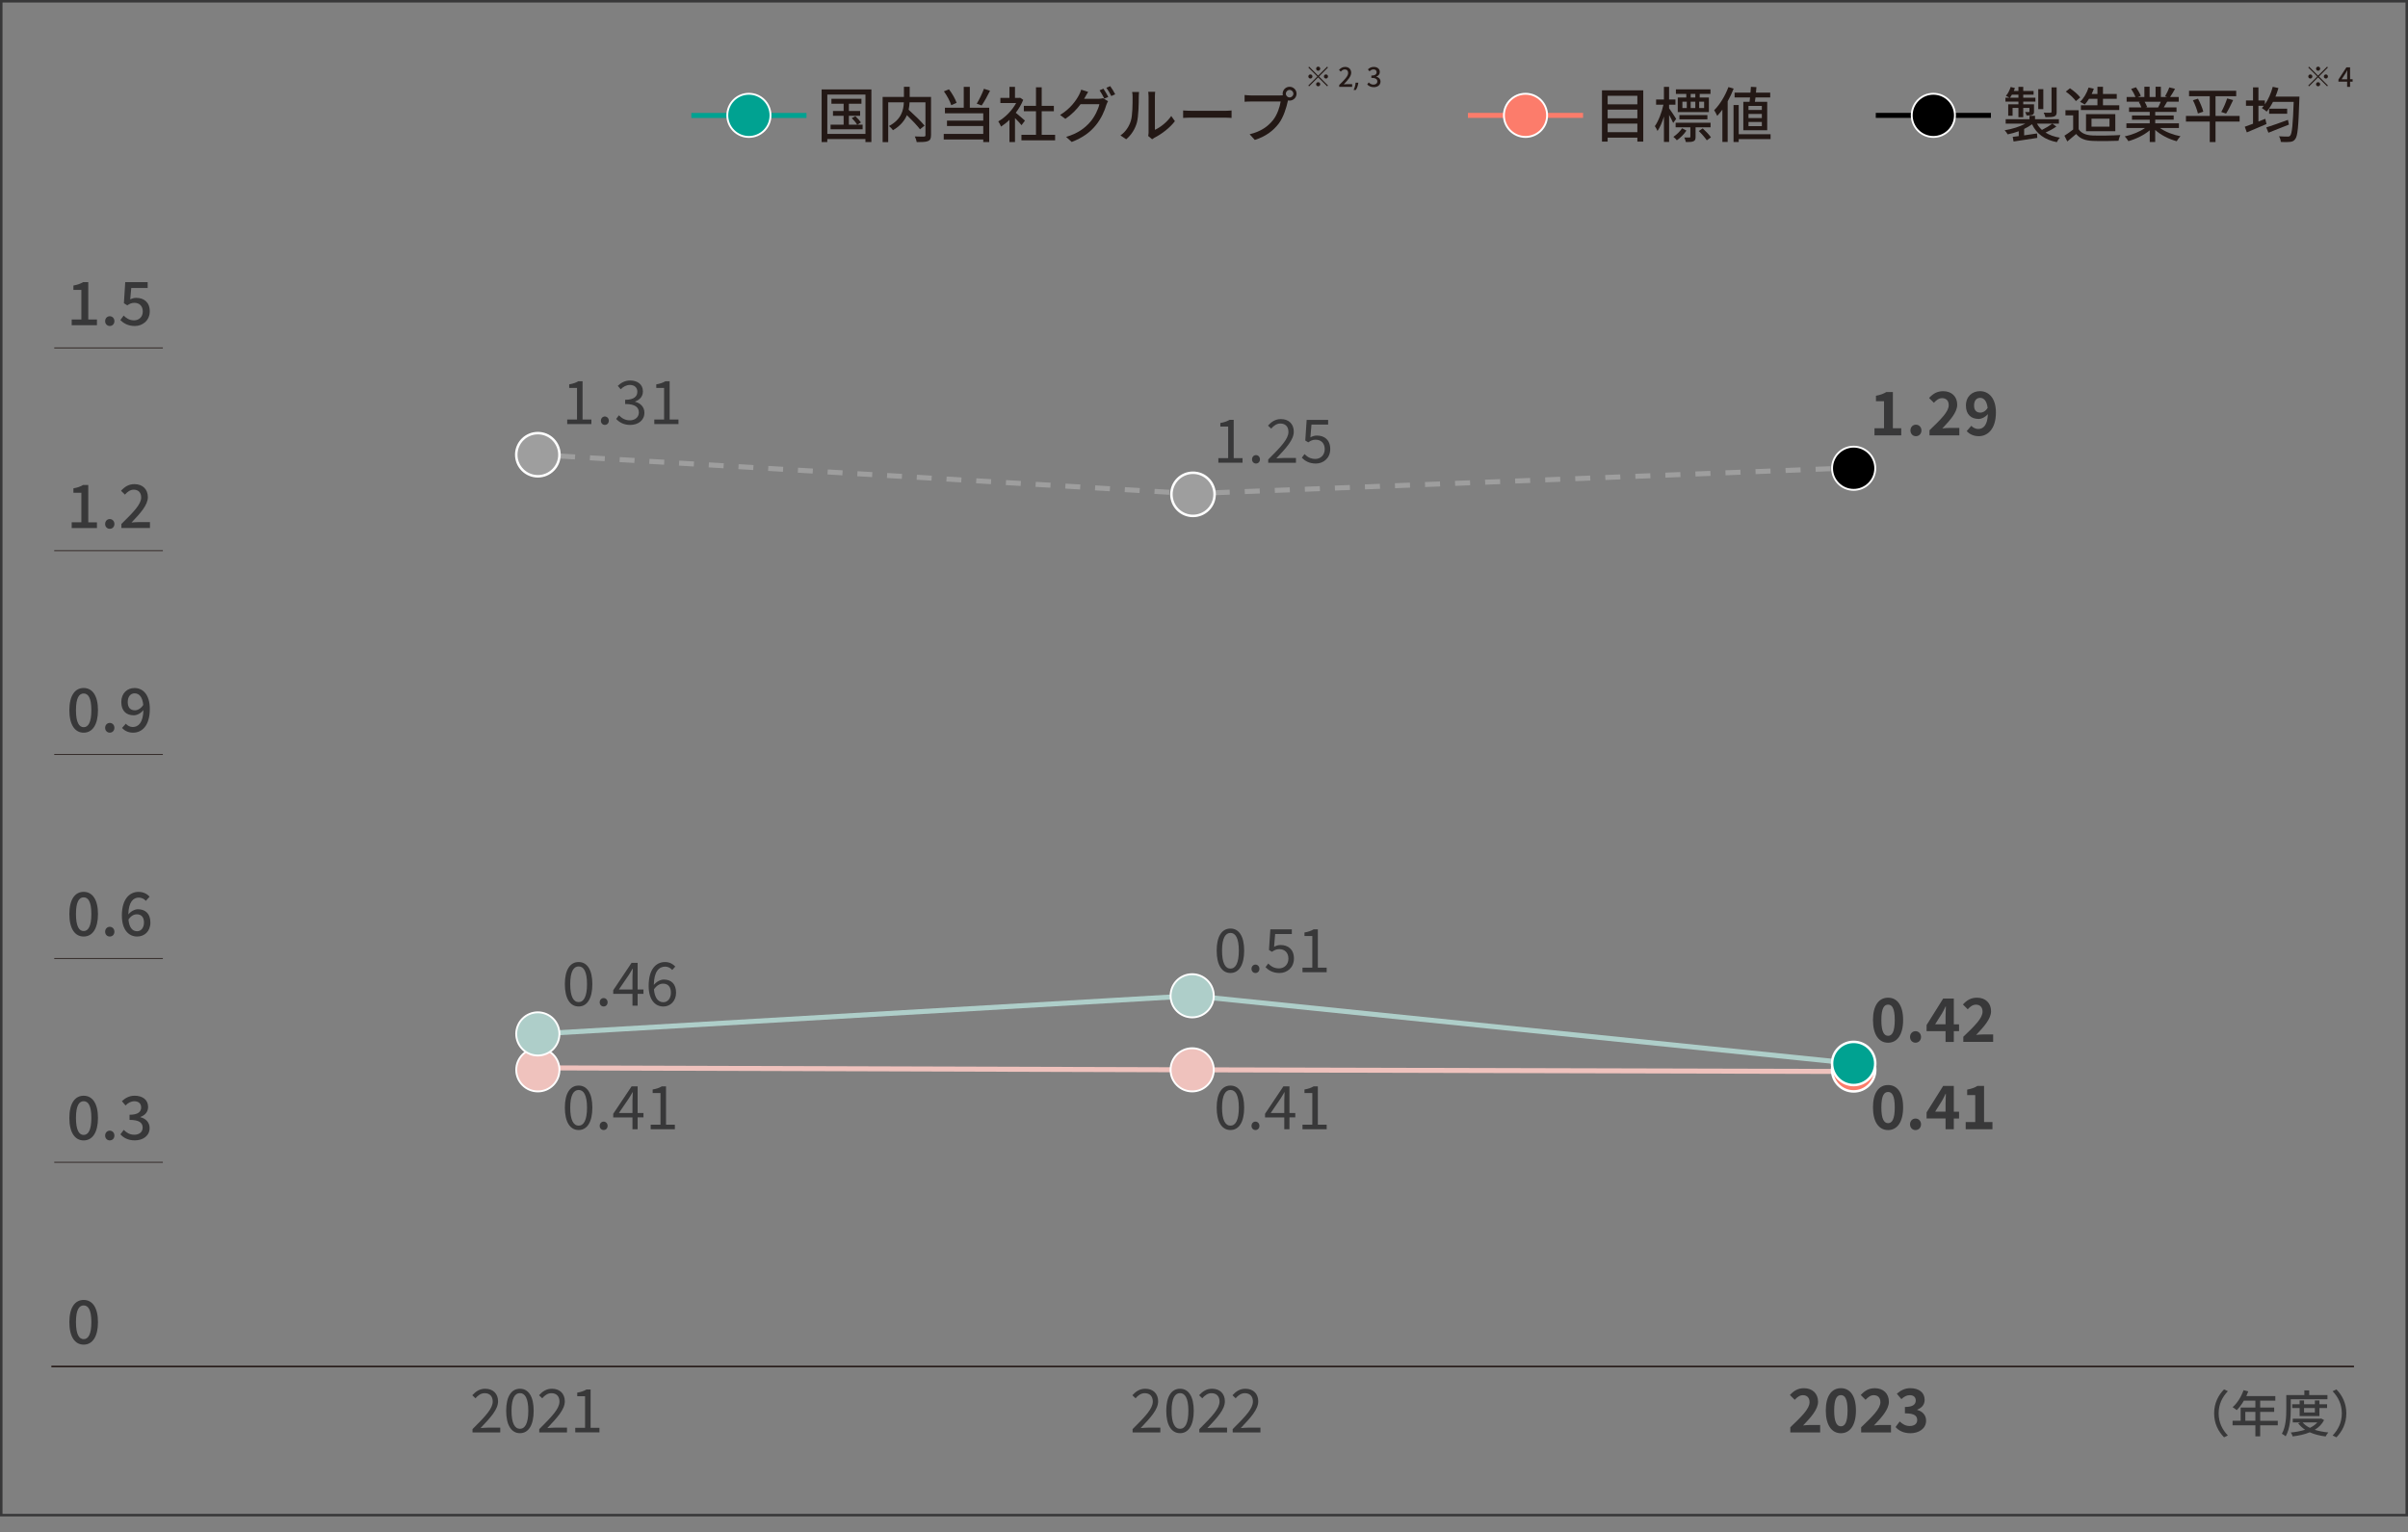 <?xml version="1.0" encoding="UTF-8"?>
<svg xmlns="http://www.w3.org/2000/svg" viewBox="0 0 961 611.76">
  <rect x="0" y="0" width="961" height="611.76" fill="#808080" stroke="none"/>
  <defs>
    <style>
      .cls-1 {
        fill: #efc2bd;
      }

      .cls-1, .cls-2, .cls-3, .cls-4, .cls-5, .cls-6, .cls-7, .cls-8, .cls-9, .cls-10, .cls-11, .cls-12, .cls-13, .cls-14, .cls-15, .cls-16 {
        stroke-miterlimit: 10;
      }

      .cls-1, .cls-2, .cls-3, .cls-4, .cls-8, .cls-12, .cls-15, .cls-16 {
        stroke: #fff;
      }

      .cls-1, .cls-2, .cls-4, .cls-12 {
        stroke-width: .75px;
      }

      .cls-17 {
        fill: #231815;
      }

      .cls-18 {
        stroke: #000;
      }

      .cls-18, .cls-5, .cls-6, .cls-7, .cls-19, .cls-9, .cls-10, .cls-11, .cls-13, .cls-14, .cls-20 {
        fill: none;
      }

      .cls-18, .cls-6, .cls-7, .cls-19, .cls-10, .cls-11, .cls-13, .cls-20 {
        stroke-width: 2px;
      }

      .cls-3 {
        stroke-width: .76px;
      }

      .cls-3, .cls-8 {
        fill: #fc7c6b;
      }

      .cls-4 {
        fill: #aecec9;
      }

      .cls-5 {
        stroke-width: .31px;
      }

      .cls-5, .cls-14 {
        stroke: #231815;
      }

      .cls-6 {
        stroke-dasharray: 5.94 5.94;
      }

      .cls-6, .cls-7, .cls-10 {
        stroke: #9e9e9e;
      }

      .cls-19 {
        stroke: #fc7c6b;
      }

      .cls-21 {
        fill: #383839;
      }

      .cls-9 {
        stroke: #383839;
      }

      .cls-10 {
        stroke-dasharray: 6 6;
      }

      .cls-11 {
        stroke: #efc2bd;
      }

      .cls-12, .cls-16 {
        fill: #00a291;
      }

      .cls-13 {
        stroke: #aecec9;
      }

      .cls-14 {
        stroke-width: .62px;
      }

      .cls-15 {
        fill: #9e9e9e;
      }

      .cls-16 {
        fill-rule: evenodd;
      }

      .cls-20 {
        stroke: #00a291;
      }
    </style>
  </defs>
  <g id="_グラフ" data-name="グラフ">
    <line class="cls-14" x1="20.5" y1="545.51" x2="939.45" y2="545.51"/>
    <line class="cls-5" x1="21.65" y1="463.99" x2="64.99" y2="463.99"/>
    <line class="cls-5" x1="21.65" y1="382.61" x2="64.99" y2="382.61"/>
    <line class="cls-5" x1="21.65" y1="301.22" x2="64.99" y2="301.22"/>
    <line class="cls-5" x1="21.65" y1="219.84" x2="64.99" y2="219.84"/>
    <line class="cls-5" x1="21.65" y1="138.87" x2="64.99" y2="138.87"/>
    <g id="_目標値" data-name="目標値">
      <line class="cls-11" x1="475.77" y1="427.07" x2="214.64" y2="426.29"/>
      <line class="cls-11" x1="739.77" y1="427.74" x2="475.77" y2="427.07"/>
      <path class="cls-1" d="M206.03,427.08c0,4.76,3.85,8.62,8.62,8.62s8.62-3.86,8.62-8.62-3.86-8.62-8.62-8.62-8.62,3.86-8.62,8.62"/>
      <path class="cls-1" d="M467.16,427.08c0,4.76,3.85,8.62,8.62,8.62s8.62-3.86,8.62-8.62-3.86-8.62-8.62-8.62-8.62,3.86-8.62,8.62"/>
      <path class="cls-8" d="M731.15,427.08c0,4.76,3.85,8.62,8.62,8.62s8.62-3.86,8.62-8.62-3.86-8.62-8.62-8.62-8.62,3.86-8.62,8.62"/>
    </g>
    <g id="_国内当社グループ" data-name="国内当社グループ">
      <line class="cls-13" x1="475.77" y1="397.52" x2="214.64" y2="412.74"/>
      <line class="cls-13" x1="739.77" y1="424.54" x2="475.77" y2="397.52"/>
      <circle class="cls-4" cx="214.64" cy="412.74" r="8.62" transform="translate(-141.61 113.56) rotate(-22.5)"/>
      <path class="cls-4" d="M467.16,397.52c0,4.76,3.85,8.62,8.62,8.62s8.62-3.86,8.62-8.62-3.86-8.62-8.62-8.62-8.62,3.86-8.62,8.62"/>
      <path class="cls-16" d="M731.15,424.54c0,4.76,3.86,8.62,8.62,8.62s8.62-3.86,8.62-8.62-3.85-8.62-8.62-8.62-8.62,3.86-8.62,8.62"/>
    </g>
    <g id="_製造業平均" data-name="製造業平均">
      <g>
        <line class="cls-7" x1="475.77" y1="197.06" x2="478.77" y2="196.94"/>
        <line class="cls-10" x1="484.77" y1="196.71" x2="733.77" y2="186.98"/>
        <line class="cls-7" x1="736.77" y1="186.87" x2="739.77" y2="186.75"/>
      </g>
      <path class="cls-2" d="M731.15,186.93c0,4.76,3.85,8.62,8.62,8.62s8.62-3.86,8.62-8.62-3.86-8.62-8.62-8.62-8.62,3.86-8.62,8.62"/>
      <g>
        <line class="cls-7" x1="214.64" y1="181.52" x2="217.64" y2="181.7"/>
        <line class="cls-6" x1="223.57" y1="182.05" x2="469.81" y2="196.71"/>
        <line class="cls-7" x1="472.78" y1="196.88" x2="475.77" y2="197.06"/>
      </g>
      <path class="cls-15" d="M206.03,181.52c0,4.76,3.85,8.62,8.62,8.62s8.62-3.86,8.62-8.62-3.86-8.62-8.62-8.62-8.62,3.86-8.62,8.62"/>
      <path class="cls-15" d="M467.49,197.34c0,4.76,3.85,8.62,8.62,8.62s8.62-3.86,8.62-8.62-3.86-8.62-8.62-8.62-8.62,3.86-8.62,8.62"/>
    </g>
    <g id="_アウトライン後" data-name="アウトライン後">
      <g>
        <path class="cls-21" d="M714.49,569.78c4.63-4.42,7.68-7.44,7.68-10.01,0-1.75-.96-2.81-2.66-2.81-1.3,0-2.35.86-3.26,1.85l-1.92-1.92c1.63-1.75,3.22-2.71,5.64-2.71,3.36,0,5.59,2.14,5.59,5.4,0,3.02-2.78,6.14-5.95,9.46.89-.1,2.06-.19,2.9-.19h3.89v2.98h-11.91v-2.04Z"/>
        <path class="cls-21" d="M728.65,563.08c0-5.86,2.38-8.91,6.03-8.91s6,3.07,6,8.91-2.35,9.07-6,9.07-6.03-3.19-6.03-9.07ZM737.34,563.08c0-4.8-1.13-6.14-2.66-6.14s-2.69,1.34-2.69,6.14,1.15,6.31,2.69,6.31,2.66-1.49,2.66-6.31Z"/>
        <path class="cls-21" d="M742.76,569.78c4.63-4.42,7.68-7.44,7.68-10.01,0-1.75-.96-2.81-2.66-2.81-1.3,0-2.35.86-3.26,1.85l-1.92-1.92c1.63-1.75,3.22-2.71,5.64-2.71,3.36,0,5.59,2.14,5.59,5.4,0,3.02-2.78,6.14-5.95,9.46.89-.1,2.06-.19,2.9-.19h3.89v2.98h-11.91v-2.04Z"/>
        <path class="cls-21" d="M756.49,569.68l1.66-2.23c1.06,1.03,2.35,1.82,3.96,1.82,1.8,0,3.02-.86,3.02-2.35,0-1.68-1.03-2.71-4.9-2.71v-2.54c3.26,0,4.32-1.08,4.32-2.57,0-1.34-.86-2.14-2.38-2.14-1.27,0-2.3.6-3.36,1.58l-1.8-2.16c1.54-1.34,3.24-2.21,5.33-2.21,3.43,0,5.76,1.68,5.76,4.66,0,1.87-1.1,3.17-2.95,3.91v.12c1.99.53,3.53,1.99,3.53,4.27,0,3.17-2.86,5.02-6.24,5.02-2.81,0-4.7-1.06-5.95-2.47Z"/>
      </g>
      <g>
        <path class="cls-21" d="M452,570.52c5.16-5.14,8.07-8.21,8.07-11.02,0-1.94-1.06-3.34-3.24-3.34-1.44,0-2.69.91-3.65,2.04l-1.27-1.22c1.44-1.56,2.95-2.59,5.18-2.59,3.14,0,5.11,1.99,5.11,5.02,0,3.22-2.93,6.41-6.98,10.68.91-.07,1.97-.17,2.88-.17h4.97v1.9h-11.07v-1.3Z"/>
        <path class="cls-21" d="M465.44,563.2c0-5.74,2.09-8.81,5.5-8.81s5.47,3.1,5.47,8.81-2.06,8.93-5.47,8.93-5.5-3.19-5.5-8.93ZM474.27,563.2c0-5.02-1.34-7.06-3.34-7.06s-3.36,2.04-3.36,7.06,1.34,7.18,3.36,7.18,3.34-2.16,3.34-7.18Z"/>
        <path class="cls-21" d="M478.63,570.52c5.16-5.14,8.07-8.21,8.07-11.02,0-1.94-1.06-3.34-3.24-3.34-1.44,0-2.69.91-3.65,2.04l-1.27-1.22c1.44-1.56,2.95-2.59,5.18-2.59,3.14,0,5.11,1.99,5.11,5.02,0,3.22-2.93,6.41-6.98,10.68.91-.07,1.97-.17,2.88-.17h4.97v1.9h-11.07v-1.3Z"/>
        <path class="cls-21" d="M491.95,570.52c5.16-5.14,8.07-8.21,8.07-11.02,0-1.94-1.06-3.34-3.24-3.34-1.44,0-2.69.91-3.65,2.04l-1.27-1.22c1.44-1.56,2.95-2.59,5.18-2.59,3.14,0,5.11,1.99,5.11,5.02,0,3.22-2.93,6.41-6.98,10.68.91-.07,1.97-.17,2.88-.17h4.97v1.9h-11.07v-1.3Z"/>
      </g>
      <g>
        <path class="cls-21" d="M188.57,570.52c5.16-5.14,8.07-8.21,8.07-11.02,0-1.94-1.06-3.34-3.24-3.34-1.44,0-2.69.91-3.65,2.04l-1.27-1.22c1.44-1.56,2.95-2.59,5.18-2.59,3.14,0,5.11,1.99,5.11,5.02,0,3.22-2.93,6.41-6.98,10.68.91-.07,1.97-.17,2.88-.17h4.97v1.9h-11.07v-1.3Z"/>
        <path class="cls-21" d="M202.01,563.2c0-5.74,2.09-8.81,5.5-8.81s5.47,3.1,5.47,8.81-2.06,8.93-5.47,8.93-5.5-3.19-5.5-8.93ZM210.84,563.2c0-5.02-1.34-7.06-3.34-7.06s-3.36,2.04-3.36,7.06,1.34,7.18,3.36,7.18,3.34-2.16,3.34-7.18Z"/>
        <path class="cls-21" d="M215.21,570.52c5.16-5.14,8.07-8.21,8.07-11.02,0-1.94-1.06-3.34-3.24-3.34-1.44,0-2.69.91-3.65,2.04l-1.27-1.22c1.44-1.56,2.95-2.59,5.18-2.59,3.14,0,5.11,1.99,5.11,5.02,0,3.22-2.93,6.41-6.98,10.68.91-.07,1.97-.17,2.88-.17h4.97v1.9h-11.07v-1.3Z"/>
        <path class="cls-21" d="M229.58,569.99h3.91v-12.62h-3.12v-1.42c1.56-.26,2.69-.67,3.65-1.25h1.68v15.29h3.53v1.82h-9.65v-1.82Z"/>
      </g>
      <g>
        <path class="cls-21" d="M27.68,446.28c0-5.78,2.21-8.86,5.71-8.86s5.71,3.1,5.71,8.86-2.18,8.98-5.71,8.98-5.71-3.19-5.71-8.98ZM36.46,446.28c0-4.94-1.27-6.67-3.07-6.67s-3.07,1.73-3.07,6.67,1.27,6.79,3.07,6.79,3.07-1.85,3.07-6.79Z"/>
        <path class="cls-21" d="M41.96,453.33c0-1.15.82-1.97,1.85-1.97s1.85.82,1.85,1.97-.82,1.92-1.85,1.92-1.85-.79-1.85-1.92Z"/>
        <path class="cls-21" d="M48.05,452.83l1.34-1.78c1.03,1.06,2.35,1.94,4.18,1.94,1.99,0,3.36-1.08,3.36-2.81,0-1.9-1.25-3.12-5.23-3.12v-2.04c3.48,0,4.63-1.27,4.63-2.93,0-1.54-1.03-2.47-2.71-2.47-1.37,0-2.52.67-3.53,1.68l-1.44-1.73c1.39-1.27,3.02-2.16,5.06-2.16,3.17,0,5.4,1.63,5.4,4.46,0,1.99-1.18,3.31-3.05,4.01v.12c2.04.5,3.65,1.99,3.65,4.32,0,3.1-2.66,4.92-5.9,4.92-2.78,0-4.58-1.1-5.76-2.42Z"/>
      </g>
      <g>
        <path class="cls-21" d="M27.68,364.89c0-5.78,2.21-8.86,5.71-8.86s5.71,3.1,5.71,8.86-2.18,8.98-5.71,8.98-5.71-3.19-5.71-8.98ZM36.46,364.89c0-4.94-1.27-6.67-3.07-6.67s-3.07,1.73-3.07,6.67,1.27,6.79,3.07,6.79,3.07-1.85,3.07-6.79Z"/>
        <path class="cls-21" d="M41.96,371.95c0-1.15.82-1.97,1.85-1.97s1.85.82,1.85,1.97-.82,1.92-1.85,1.92-1.85-.79-1.85-1.92Z"/>
        <path class="cls-21" d="M48.63,365.54c0-6.77,3.17-9.5,6.67-9.5,1.97,0,3.41.84,4.42,1.9l-1.51,1.68c-.65-.77-1.73-1.3-2.78-1.3-2.23,0-4.1,1.68-4.22,6.72,1.03-1.27,2.57-2.06,3.84-2.06,2.95,0,4.97,1.75,4.97,5.3s-2.4,5.59-5.28,5.59c-3.36,0-6.1-2.67-6.1-8.33ZM51.27,367.08c.29,3.19,1.56,4.68,3.43,4.68,1.54,0,2.76-1.3,2.76-3.48s-1.06-3.29-2.93-3.29c-.98,0-2.21.55-3.26,2.09Z"/>
      </g>
      <g>
        <path class="cls-21" d="M27.68,283.51c0-5.78,2.21-8.86,5.71-8.86s5.71,3.1,5.71,8.86-2.18,8.98-5.71,8.98-5.71-3.19-5.71-8.98ZM36.46,283.51c0-4.94-1.27-6.67-3.07-6.67s-3.07,1.73-3.07,6.67,1.27,6.79,3.07,6.79,3.07-1.85,3.07-6.79Z"/>
        <path class="cls-21" d="M41.96,290.56c0-1.15.82-1.97,1.85-1.97s1.85.82,1.85,1.97-.82,1.92-1.85,1.92-1.85-.79-1.85-1.92Z"/>
        <path class="cls-21" d="M48.7,290.61l1.51-1.7c.65.79,1.73,1.32,2.76,1.32,2.26,0,4.15-1.73,4.27-6.77-1.03,1.32-2.57,2.09-3.86,2.09-2.98,0-4.97-1.75-4.97-5.3s2.4-5.59,5.26-5.59c3.38,0,6.12,2.66,6.12,8.35,0,6.77-3.19,9.48-6.67,9.48-1.99,0-3.43-.82-4.42-1.87ZM53.86,283.55c1.06,0,2.33-.62,3.31-2.14-.31-3.17-1.61-4.63-3.48-4.63-1.51,0-2.71,1.27-2.71,3.46s1.01,3.31,2.88,3.31Z"/>
      </g>
      <g>
        <path class="cls-21" d="M28.61,208.51h3.86v-11.81h-3.17v-1.75c1.66-.29,2.83-.72,3.84-1.34h2.09v14.91h3.46v2.28h-10.08v-2.28Z"/>
        <path class="cls-21" d="M41.96,209.18c0-1.15.82-1.97,1.85-1.97s1.85.82,1.85,1.97-.82,1.92-1.85,1.92-1.85-.79-1.85-1.92Z"/>
        <path class="cls-21" d="M48.44,209.18c4.92-4.82,7.9-7.9,7.9-10.58,0-1.87-1.01-3.12-3-3.12-1.39,0-2.54.89-3.48,1.97l-1.56-1.54c1.51-1.63,3.07-2.64,5.38-2.64,3.24,0,5.33,2.06,5.33,5.18s-2.86,6.31-6.53,10.15c.89-.1,2.02-.17,2.88-.17h4.49v2.35h-11.4v-1.61Z"/>
      </g>
      <g>
        <path class="cls-21" d="M28.61,127.54h3.86v-11.81h-3.17v-1.75c1.66-.29,2.83-.72,3.84-1.34h2.09v14.91h3.46v2.28h-10.08v-2.28Z"/>
        <path class="cls-21" d="M41.96,128.21c0-1.15.82-1.97,1.85-1.97s1.85.82,1.85,1.97-.82,1.92-1.85,1.92-1.85-.79-1.85-1.92Z"/>
        <path class="cls-21" d="M48.03,127.78l1.32-1.8c1.01,1.01,2.28,1.9,4.13,1.9,1.99,0,3.5-1.34,3.5-3.53s-1.34-3.46-3.36-3.46c-1.13,0-1.8.34-2.83,1.01l-1.34-.86.53-8.4h8.95v2.33h-6.55l-.41,4.54c.77-.38,1.46-.6,2.42-.6,2.95,0,5.38,1.66,5.38,5.35s-2.86,5.88-5.95,5.88c-2.78,0-4.54-1.13-5.78-2.35Z"/>
      </g>
      <path class="cls-21" d="M27.68,527.8c0-5.78,2.21-8.86,5.71-8.86s5.71,3.1,5.71,8.86-2.18,8.98-5.71,8.98-5.71-3.19-5.71-8.98ZM36.46,527.8c0-4.94-1.27-6.67-3.07-6.67s-3.07,1.73-3.07,6.67,1.27,6.79,3.07,6.79,3.07-1.85,3.07-6.79Z"/>
    </g>
  </g>
  <g id="_数値" data-name="数値">
    <g id="_アウトライン後-2" data-name="アウトライン後">
      <g>
        <path class="cls-21" d="M747.48,407.19c0-5.86,2.38-8.91,6.03-8.91s6,3.07,6,8.91-2.35,9.07-6,9.07-6.03-3.19-6.03-9.07ZM756.17,407.19c0-4.8-1.13-6.14-2.66-6.14s-2.69,1.34-2.69,6.14,1.15,6.31,2.69,6.31,2.66-1.49,2.66-6.31Z"/>
        <path class="cls-21" d="M762.27,413.95c0-1.32.94-2.3,2.18-2.3s2.21.98,2.21,2.3-.94,2.3-2.21,2.3-2.18-1.01-2.18-2.3Z"/>
        <path class="cls-21" d="M776.45,411.63h-7.58v-2.42l6.62-10.58h4.25v10.3h2.09v2.71h-2.09v4.3h-3.29v-4.3ZM776.45,408.91v-3.46c0-1.03.07-2.66.12-3.7h-.1c-.43.94-.91,1.82-1.42,2.78l-2.76,4.37h4.15Z"/>
        <path class="cls-21" d="M783.53,413.88c4.63-4.42,7.68-7.44,7.68-10.01,0-1.75-.96-2.81-2.66-2.81-1.3,0-2.35.86-3.26,1.85l-1.92-1.92c1.63-1.75,3.22-2.71,5.64-2.71,3.36,0,5.59,2.14,5.59,5.4,0,3.02-2.78,6.14-5.95,9.46.89-.1,2.06-.19,2.9-.19h3.89v2.98h-11.91v-2.04Z"/>
      </g>
      <g>
        <path class="cls-21" d="M226.37,167.48h3.91v-12.62h-3.12v-1.42c1.56-.26,2.69-.67,3.65-1.25h1.68v15.29h3.53v1.82h-9.65v-1.82Z"/>
        <path class="cls-21" d="M239.81,167.96c0-1.01.72-1.7,1.58-1.7s1.58.7,1.58,1.7-.72,1.66-1.58,1.66-1.58-.67-1.58-1.66Z"/>
        <path class="cls-21" d="M245.91,167.22l1.1-1.44c1.03,1.08,2.38,2.02,4.37,2.02s3.58-1.22,3.58-3.14c0-2.04-1.42-3.38-5.47-3.38v-1.68c3.62,0,4.87-1.42,4.87-3.22,0-1.66-1.15-2.71-2.98-2.71-1.42,0-2.67.72-3.65,1.73l-1.18-1.37c1.32-1.25,2.88-2.14,4.92-2.14,2.95,0,5.11,1.56,5.11,4.34,0,2.06-1.27,3.38-3.12,4.06v.1c2.06.5,3.72,2.02,3.72,4.37,0,3.05-2.52,4.87-5.64,4.87-2.76,0-4.49-1.15-5.64-2.4Z"/>
        <path class="cls-21" d="M261.12,167.48h3.91v-12.62h-3.12v-1.42c1.56-.26,2.69-.67,3.65-1.25h1.68v15.29h3.53v1.82h-9.65v-1.82Z"/>
      </g>
      <g>
        <path class="cls-21" d="M486.23,182.9h3.91v-12.62h-3.12v-1.42c1.56-.26,2.69-.67,3.65-1.25h1.68v15.29h3.53v1.82h-9.65v-1.82Z"/>
        <path class="cls-21" d="M499.67,183.38c0-1.01.72-1.7,1.58-1.7s1.58.7,1.58,1.7-.72,1.66-1.58,1.66-1.58-.67-1.58-1.66Z"/>
        <path class="cls-21" d="M506.13,183.43c5.16-5.14,8.07-8.21,8.07-11.02,0-1.94-1.06-3.34-3.24-3.34-1.44,0-2.69.91-3.65,2.04l-1.27-1.22c1.44-1.56,2.95-2.59,5.18-2.59,3.14,0,5.11,1.99,5.11,5.02,0,3.22-2.93,6.41-6.98,10.68.91-.07,1.97-.17,2.88-.17h4.97v1.9h-11.07v-1.3Z"/>
        <path class="cls-21" d="M519.54,182.71l1.08-1.44c1.01,1.01,2.28,1.94,4.32,1.94s3.74-1.51,3.74-3.89-1.44-3.79-3.65-3.79c-1.18,0-1.92.38-2.93,1.06l-1.18-.74.55-8.23h8.57v1.87h-6.65l-.43,5.11c.79-.43,1.56-.72,2.62-.72,2.93,0,5.3,1.68,5.3,5.38s-2.78,5.79-5.76,5.79c-2.74,0-4.42-1.15-5.59-2.33Z"/>
      </g>
      <g>
        <path class="cls-21" d="M748.07,170.95h3.82v-10.78h-3.22v-2.18c1.78-.34,3-.79,4.13-1.49h2.62v14.45h3.34v2.86h-10.68v-2.86Z"/>
        <path class="cls-21" d="M762.43,171.83c0-1.32.94-2.3,2.18-2.3s2.21.98,2.21,2.3-.94,2.3-2.21,2.3-2.18-1.01-2.18-2.3Z"/>
        <path class="cls-21" d="M770.03,171.76c4.63-4.42,7.68-7.44,7.68-10.01,0-1.75-.96-2.81-2.66-2.81-1.3,0-2.35.86-3.26,1.85l-1.92-1.92c1.63-1.75,3.22-2.71,5.64-2.71,3.36,0,5.59,2.14,5.59,5.4,0,3.02-2.78,6.14-5.95,9.46.89-.1,2.06-.19,2.9-.19h3.89v2.98h-11.91v-2.04Z"/>
        <path class="cls-21" d="M784.86,172.12l1.87-2.14c.62.72,1.7,1.27,2.74,1.27,2.04,0,3.72-1.49,3.86-5.95-.98,1.22-2.5,1.94-3.65,1.94-2.98,0-5.11-1.73-5.11-5.35s2.54-5.74,5.59-5.74c3.36,0,6.38,2.57,6.38,8.52,0,6.6-3.29,9.46-6.87,9.46-2.18,0-3.79-.94-4.82-2.02ZM790.36,164.73c.94,0,2.06-.55,2.88-1.9-.36-2.9-1.56-4.01-3.02-4.01-1.32,0-2.4,1.01-2.4,3.07,0,1.94.98,2.83,2.54,2.83Z"/>
      </g>
      <g>
        <path class="cls-21" d="M225.43,442.18c0-5.74,2.09-8.81,5.5-8.81s5.47,3.1,5.47,8.81-2.06,8.93-5.47,8.93-5.5-3.19-5.5-8.93ZM234.27,442.18c0-5.02-1.34-7.06-3.34-7.06s-3.36,2.04-3.36,7.06,1.34,7.18,3.36,7.18,3.34-2.16,3.34-7.18Z"/>
        <path class="cls-21" d="M239.33,449.45c0-1.01.72-1.7,1.58-1.7s1.58.7,1.58,1.7-.72,1.66-1.58,1.66-1.58-.67-1.58-1.66Z"/>
        <path class="cls-21" d="M252.41,446.07h-7.68v-1.44l7.32-10.94h2.42v10.63h2.33v1.75h-2.33v4.73h-2.06v-4.73ZM252.41,444.31v-5.02c0-.89.07-2.35.12-3.26h-.1c-.43.82-.91,1.56-1.42,2.4l-4.01,5.88h5.4Z"/>
        <path class="cls-21" d="M259.68,448.97h3.91v-12.62h-3.12v-1.42c1.56-.26,2.69-.67,3.65-1.25h1.68v15.29h3.53v1.82h-9.65v-1.82Z"/>
      </g>
      <g>
        <path class="cls-21" d="M485.56,442.18c0-5.74,2.09-8.81,5.5-8.81s5.47,3.1,5.47,8.81-2.06,8.93-5.47,8.93-5.5-3.19-5.5-8.93ZM494.4,442.18c0-5.02-1.34-7.06-3.34-7.06s-3.36,2.04-3.36,7.06,1.34,7.18,3.36,7.18,3.34-2.16,3.34-7.18Z"/>
        <path class="cls-21" d="M499.46,449.45c0-1.01.72-1.7,1.58-1.7s1.58.7,1.58,1.7-.72,1.66-1.58,1.66-1.58-.67-1.58-1.66Z"/>
        <path class="cls-21" d="M512.54,446.07h-7.68v-1.44l7.32-10.94h2.42v10.63h2.33v1.75h-2.33v4.73h-2.06v-4.73ZM512.54,444.31v-5.02c0-.89.07-2.35.12-3.26h-.1c-.43.82-.91,1.56-1.42,2.4l-4.01,5.88h5.4Z"/>
        <path class="cls-21" d="M519.81,448.97h3.91v-12.62h-3.12v-1.42c1.56-.26,2.69-.67,3.65-1.25h1.68v15.29h3.53v1.82h-9.65v-1.82Z"/>
      </g>
      <g>
        <path class="cls-21" d="M485.56,379.49c0-5.74,2.09-8.81,5.5-8.81s5.47,3.1,5.47,8.81-2.06,8.93-5.47,8.93-5.5-3.19-5.5-8.93ZM494.4,379.49c0-5.02-1.34-7.06-3.34-7.06s-3.36,2.04-3.36,7.06,1.34,7.18,3.36,7.18,3.34-2.16,3.34-7.18Z"/>
        <path class="cls-21" d="M499.46,386.77c0-1.01.72-1.7,1.58-1.7s1.58.7,1.58,1.7-.72,1.66-1.58,1.66-1.58-.67-1.58-1.66Z"/>
        <path class="cls-21" d="M505.05,386.09l1.08-1.44c1.01,1.01,2.28,1.94,4.32,1.94s3.74-1.51,3.74-3.89-1.44-3.79-3.65-3.79c-1.18,0-1.92.38-2.93,1.06l-1.18-.74.55-8.23h8.57v1.87h-6.65l-.43,5.11c.79-.43,1.56-.72,2.62-.72,2.93,0,5.3,1.68,5.3,5.38s-2.78,5.79-5.76,5.79c-2.74,0-4.42-1.15-5.59-2.33Z"/>
        <path class="cls-21" d="M519.81,386.29h3.91v-12.62h-3.12v-1.42c1.56-.26,2.69-.67,3.65-1.25h1.68v15.29h3.53v1.82h-9.65v-1.82Z"/>
      </g>
      <g>
        <path class="cls-21" d="M747.48,442.06c0-5.86,2.38-8.91,6.03-8.91s6,3.07,6,8.91-2.35,9.07-6,9.07-6.03-3.19-6.03-9.07ZM756.17,442.06c0-4.8-1.13-6.14-2.66-6.14s-2.69,1.34-2.69,6.14,1.15,6.31,2.69,6.31,2.66-1.49,2.66-6.31Z"/>
        <path class="cls-21" d="M762.27,448.83c0-1.32.94-2.3,2.18-2.3s2.21.98,2.21,2.3-.94,2.3-2.21,2.3-2.18-1.01-2.18-2.3Z"/>
        <path class="cls-21" d="M776.45,446.5h-7.58v-2.42l6.62-10.58h4.25v10.3h2.09v2.71h-2.09v4.3h-3.29v-4.3ZM776.45,443.79v-3.46c0-1.03.07-2.66.12-3.7h-.1c-.43.94-.91,1.82-1.42,2.78l-2.76,4.37h4.15Z"/>
        <path class="cls-21" d="M784.47,447.94h3.82v-10.78h-3.22v-2.18c1.78-.34,3-.79,4.13-1.49h2.62v14.45h3.34v2.86h-10.68v-2.86Z"/>
      </g>
      <g>
        <path class="cls-21" d="M225.43,392.86c0-5.74,2.09-8.81,5.5-8.81s5.47,3.1,5.47,8.81-2.06,8.93-5.47,8.93-5.5-3.19-5.5-8.93ZM234.27,392.86c0-5.02-1.34-7.06-3.34-7.06s-3.36,2.04-3.36,7.06,1.34,7.18,3.36,7.18,3.34-2.16,3.34-7.18Z"/>
        <path class="cls-21" d="M239.33,400.13c0-1.01.72-1.7,1.58-1.7s1.58.7,1.58,1.7-.72,1.66-1.58,1.66-1.58-.67-1.58-1.66Z"/>
        <path class="cls-21" d="M252.41,396.75h-7.68v-1.44l7.32-10.94h2.42v10.63h2.33v1.75h-2.33v4.73h-2.06v-4.73ZM252.41,395v-5.02c0-.89.07-2.35.12-3.26h-.1c-.43.82-.91,1.56-1.42,2.4l-4.01,5.88h5.4Z"/>
        <path class="cls-21" d="M258.87,393.58c0-6.89,3.1-9.53,6.53-9.53,1.82,0,3.14.77,4.1,1.8l-1.22,1.37c-.7-.84-1.75-1.34-2.81-1.34-2.42,0-4.44,1.85-4.54,7.3,1.1-1.32,2.62-2.14,4.01-2.14,2.95,0,4.87,1.78,4.87,5.26,0,3.29-2.3,5.5-5.04,5.5-3.38,0-5.9-2.74-5.9-8.21ZM260.98,394.95c.29,3.34,1.61,5.14,3.77,5.14,1.7,0,3-1.51,3-3.79s-1.06-3.62-3.17-3.62c-1.1,0-2.45.6-3.6,2.28Z"/>
      </g>
    </g>
  </g>
  <g id="_凡例_年度_日本語_" data-name="凡例・年度（日本語）">
    <g>
      <line class="cls-18" x1="794.55" y1="46.06" x2="748.6" y2="46.06"/>
      <path class="cls-2" d="M771.57,54.67c4.76,0,8.62-3.86,8.62-8.62s-3.86-8.62-8.62-8.62-8.62,3.86-8.62,8.62,3.86,8.62,8.62,8.62"/>
    </g>
    <g>
      <line class="cls-20" x1="321.86" y1="46.09" x2="275.91" y2="46.09"/>
      <path class="cls-12" d="M298.88,54.67c4.76,0,8.62-3.86,8.62-8.62s-3.86-8.62-8.62-8.62-8.62,3.86-8.62,8.62,3.86,8.62,8.62,8.62"/>
    </g>
    <g>
      <line class="cls-19" x1="631.78" y1="46.06" x2="585.84" y2="46.06"/>
      <path class="cls-3" d="M608.81,54.67c4.76,0,8.62-3.86,8.62-8.62s-3.86-8.62-8.62-8.62-8.62,3.86-8.62,8.62,3.86,8.62,8.62,8.62"/>
    </g>
    <g id="_アウトライン後-3" data-name="アウトライン後">
      <g>
        <path class="cls-17" d="M820.67,50.51c-1.3.94-2.93,1.8-4.32,2.42,1.56.98,3.48,1.68,5.76,2.04-.46.38-1.01,1.22-1.25,1.78-4.9-.96-8.09-3.34-9.91-7.15-.89.67-1.97,1.32-3.14,1.87v2.57c1.63-.24,3.41-.5,5.14-.77l.1,1.78c-3.36.5-6.91,1.06-9.46,1.44l-.34-1.85c.7-.07,1.51-.19,2.4-.31v-1.94c-1.44.53-2.95.96-4.42,1.25-.24-.48-.79-1.22-1.2-1.63,2.88-.46,6-1.42,8.23-2.64h-7.82v-1.78h9.5v-1.37h2.21v1.37h9.53v1.78h-8.74c.5.94,1.18,1.78,1.97,2.5,1.42-.7,3.1-1.73,4.15-2.5l1.61,1.15ZM805.53,40.57h-5.18v-1.56h1.58c-.38-.26-1.01-.58-1.39-.74.82-.94,1.49-2.26,1.9-3.55l1.7.43c-.14.38-.29.77-.46,1.15h1.85v-1.63h1.92v1.63h4.13v1.49h-4.13v1.22h4.85v1.56h-4.85v1.08h4.3v2.83c0,.77-.12,1.13-.67,1.37-.53.24-1.27.24-2.3.24-.1-.43-.38-.98-.58-1.37.7.02,1.25.02,1.46.02.22-.02.26-.07.26-.24v-1.42h-2.47v3.72h-1.92v-3.72h-2.33v3.12h-1.75v-4.56h4.08v-1.08ZM805.53,39.01v-1.22h-2.59c-.26.46-.53.86-.79,1.22h3.38ZM815.46,43.57h-2.02v-7.97h2.02v7.97ZM820.79,44.63c0,1.06-.22,1.54-.96,1.85-.77.29-1.9.31-3.53.31-.12-.55-.41-1.3-.7-1.82,1.2.05,2.35.05,2.71.02.34-.02.43-.12.43-.38v-9.72h2.04v9.75Z"/>
        <path class="cls-17" d="M829.55,51.57c1.06,1.66,3.02,2.42,5.66,2.52,2.66.1,7.99.02,10.99-.17-.26.53-.62,1.58-.74,2.28-2.71.12-7.54.17-10.27.05-3.05-.12-5.11-.91-6.62-2.76-1.13.98-2.28,1.94-3.53,2.98l-1.15-2.3c1.08-.67,2.35-1.56,3.48-2.47v-5.64h-3.07v-2.06h5.26v7.58ZM828.45,40.36c-.77-1.13-2.5-2.74-4.01-3.79l1.66-1.34c1.49,1.03,3.29,2.52,4.1,3.67l-1.75,1.46ZM833.7,39.44c-.53.86-1.13,1.66-1.7,2.3-.43-.34-1.37-.84-1.9-1.08,1.49-1.39,2.74-3.55,3.43-5.71l2.09.46c-.24.72-.55,1.44-.86,2.11h2.3v-2.86h2.21v2.86h5.5v1.92h-5.5v2.59h6.5v1.9h-15.31v-1.9h6.6v-2.59h-3.36ZM832.5,52.38v-6.82h11.69v6.82h-11.69ZM834.69,50.56h7.18v-3.19h-7.18v3.19Z"/>
        <path class="cls-17" d="M862.05,51.13c2.11,1.49,5.21,2.71,8.14,3.26-.5.48-1.15,1.39-1.49,1.99-3.12-.84-6.34-2.45-8.59-4.51v4.82h-2.18v-4.66c-2.28,1.92-5.52,3.48-8.52,4.32-.34-.58-.96-1.42-1.46-1.9,2.86-.6,5.98-1.85,8.09-3.34h-7.42v-1.87h9.31v-1.46h-7.08v-1.68h7.08v-1.44h-8.26v-1.78h4.92c-.22-.67-.62-1.54-1.01-2.18l.58-.1h-5.45v-1.87h3.55c-.36-.94-1.08-2.26-1.75-3.24l1.94-.65c.74,1.03,1.58,2.5,1.92,3.43l-1.22.46h2.64v-4.1h2.09v4.1h2.38v-4.1h2.11v4.1h2.59l-.91-.29c.58-.96,1.32-2.47,1.68-3.55l2.3.58c-.65,1.18-1.37,2.38-1.99,3.26h3.46v1.87h-4.63c-.46.82-.94,1.61-1.34,2.28h5.09v1.78h-8.5v1.44h7.37v1.68h-7.37v1.46h9.46v1.87h-7.51ZM855.88,40.62c.43.7.86,1.56,1.03,2.14l-.7.14h5.06c.36-.65.74-1.51,1.06-2.28h-6.46Z"/>
        <path class="cls-17" d="M893.8,48.54h-9.62v8.16h-2.3v-8.16h-9.5v-2.26h9.5v-7.87h-8.26v-2.18h18.82v2.18h-8.26v7.87h9.62v2.26ZM877.19,39.4c.89,1.66,1.8,3.79,2.11,5.18l-2.14.72c-.31-1.37-1.13-3.6-1.99-5.28l2.02-.62ZM886.48,44.7c.82-1.44,1.82-3.72,2.35-5.4l2.38.65c-.86,1.87-1.92,4.03-2.81,5.38l-1.92-.62Z"/>
        <path class="cls-17" d="M917.68,38.56s-.02.82-.05,1.13c-.34,10.8-.65,14.62-1.63,15.82-.58.82-1.15,1.01-2.06,1.13-.84.12-2.28.1-3.7.02-.02-.65-.31-1.61-.72-2.26,1.51.12,2.86.12,3.46.12.48.02.74-.07,1.01-.38.72-.79,1.08-4.34,1.39-13.47h-8.26c-.77,1.49-1.63,2.83-2.52,3.89-.43-.38-1.39-1.1-1.92-1.42.26-.29.53-.58.77-.91h-2.14v6.29c.91-.36,1.82-.72,2.74-1.1l.48,2.09c-2.71,1.18-5.62,2.4-7.85,3.34l-.82-2.26c.91-.31,2.04-.72,3.29-1.2v-7.15h-2.81v-2.14h2.81v-5.21h2.16v5.21h2.57v1.56c1.37-1.94,2.47-4.46,3.14-7.01l2.28.5c-.34,1.15-.74,2.3-1.2,3.41h9.58ZM913.48,49.74c-2.83,1.15-5.86,2.35-8.18,3.24l-.86-2.11c2.11-.67,5.5-1.85,8.64-3.02l.41,1.9ZM912.78,43.38v2.02h-7.2v-2.02h7.2Z"/>
      </g>
      <g>
        <path class="cls-17" d="M347.76,35.7v21h-2.38v-1.18h-15.22v1.18h-2.26v-21h19.85ZM345.39,53.46v-15.7h-15.22v15.7h15.22ZM344.26,49.77v1.85h-12.79v-1.85h5.21v-3.55h-4.25v-1.9h4.25v-2.9h-4.87v-1.97h11.98v1.97h-5.02v2.9h4.49v1.9h-4.49v3.55h3.31c-.43-.74-1.34-1.82-2.14-2.62l1.42-.77c.82.74,1.78,1.82,2.23,2.5l-1.46.89h2.14Z"/>
        <path class="cls-17" d="M371.55,53.97c0,1.32-.31,1.99-1.2,2.35-.89.38-2.38.41-4.49.41-.1-.62-.46-1.66-.77-2.26,1.56.07,3.19.07,3.65.05s.6-.14.6-.58v-13.08h-6.34c-.05.94-.17,1.92-.38,2.95,2.21,1.99,4.97,4.63,6.36,6.34l-1.82,1.46c-1.1-1.46-3.24-3.72-5.23-5.64-.94,2.18-2.62,4.3-5.57,6.02-.29-.48-1.06-1.27-1.58-1.68,4.99-2.64,5.81-6.38,5.93-9.46h-6.24v15.89h-2.23v-18.05h8.5v-4.03h2.3v4.03h8.52v15.27Z"/>
        <path class="cls-17" d="M387.05,43h7.73v13.71h-2.38v-1.01h-15.77v-2.23h15.77v-3.17h-14.47v-2.14h14.47v-2.93h-15.29v-2.23h7.51v-8.33h2.42v8.33ZM379.63,41.99c-.46-1.54-1.7-3.84-2.93-5.52l2.02-.82c1.3,1.68,2.54,3.89,3.05,5.4l-2.14.94ZM395.11,36.23c-1.01,2.06-2.3,4.37-3.34,5.88l-1.97-.72c.98-1.58,2.21-4.08,2.88-5.95l2.42.79Z"/>
        <path class="cls-17" d="M407.69,49.98c-.55-.7-1.63-1.85-2.62-2.83v9.55h-2.21v-8.86c-1.08,1.06-2.23,1.97-3.36,2.69-.22-.58-.77-1.63-1.1-2.06,2.74-1.56,5.5-4.34,7.13-7.34h-6.29v-2.04h3.62v-4.42h2.21v4.42h1.66l.38-.07,1.25.84c-.72,1.82-1.78,3.58-2.98,5.16,1.13.91,3.12,2.64,3.67,3.14l-1.37,1.82ZM421.08,53.82v2.21h-13.44v-2.21h5.81v-9.41h-4.85v-2.16h4.85v-7.39h2.28v7.39h4.85v2.16h-4.85v9.41h5.35Z"/>
        <path class="cls-17" d="M433.01,38.82c-.12.22-.22.41-.36.62h5.78c.67,0,1.34-.1,1.8-.24l1.97,1.2c-.24.38-.5.98-.67,1.46-.65,2.3-2.06,5.52-4.22,8.16-2.21,2.71-5.11,4.92-9.6,6.65l-2.23-2.02c4.63-1.37,7.49-3.5,9.62-5.98,1.78-2.04,3.22-5.06,3.65-7.08h-7.51c-1.51,2.06-3.58,4.18-6.07,5.86l-2.11-1.56c4.18-2.52,6.41-5.83,7.54-7.94.29-.5.7-1.46.89-2.16l2.78.91c-.48.72-.98,1.63-1.25,2.11ZM442.3,38.7l-1.58.67c-.48-.96-1.25-2.4-1.9-3.31l1.54-.65c.6.86,1.46,2.35,1.94,3.29ZM445.06,37.64l-1.56.7c-.5-1.03-1.3-2.4-1.97-3.31l1.54-.65c.65.89,1.56,2.4,1.99,3.26Z"/>
        <path class="cls-17" d="M451.3,48.23c.7-2.14.7-6.82.7-9.58,0-.82-.05-1.39-.19-1.94h2.78c-.02.19-.12,1.08-.12,1.92,0,2.74-.1,7.85-.74,10.25-.72,2.64-2.23,4.99-4.27,6.72l-2.3-1.54c2.09-1.44,3.46-3.62,4.15-5.83ZM458.38,52.77v-14.21c0-.98-.14-1.78-.14-1.92h2.78c-.02.14-.12.94-.12,1.92v13.27c2.09-.94,4.8-2.98,6.53-5.52l1.46,2.06c-2.04,2.71-5.42,5.23-8.18,6.62-.43.24-.72.46-.91.6l-1.58-1.32c.1-.41.17-.96.17-1.51Z"/>
        <path class="cls-17" d="M475.75,44.24h13.06c1.15,0,2.09-.1,2.69-.14v2.98c-.53-.02-1.63-.12-2.69-.12h-13.06c-1.32,0-2.76.05-3.58.12v-2.98c.79.05,2.28.14,3.58.14Z"/>
        <path class="cls-17" d="M514.66,34.64c1.54,0,2.78,1.25,2.78,2.76s-1.25,2.76-2.78,2.76c-.22,0-.43-.02-.65-.07-.02.14-.07.31-.1.46-.55,2.45-1.66,6.24-3.6,8.81-2.18,2.83-5.18,5.14-9.53,6.5l-2.06-2.26c4.68-1.15,7.39-3.22,9.38-5.71,1.63-2.11,2.67-5.18,3-7.37h-11.81c-1.01,0-1.97.05-2.59.1v-2.69c.67.07,1.8.17,2.59.17h11.64c.29,0,.65,0,1.03-.05-.05-.22-.07-.43-.07-.65,0-1.51,1.22-2.76,2.76-2.76ZM514.66,38.89c.82,0,1.51-.67,1.51-1.49s-.7-1.51-1.51-1.51-1.49.7-1.49,1.51.67,1.49,1.49,1.49Z"/>
      </g>
      <g>
        <path class="cls-17" d="M529.66,26.62l.32.32-3.59,3.6,3.59,3.6-.32.32-3.6-3.6-3.61,3.61-.32-.32,3.61-3.61-3.6-3.6.32-.32,3.59,3.6,3.6-3.6ZM522.96,31.35c-.45,0-.82-.37-.82-.82s.37-.82.82-.82.82.37.82.82-.37.82-.82.82ZM525.25,27.42c0-.45.37-.82.82-.82s.82.37.82.82-.37.82-.82.82-.82-.37-.82-.82ZM526.88,33.63c0,.45-.37.82-.82.82s-.82-.37-.82-.82.37-.82.82-.82.82.37.82.82ZM529.17,29.71c.45,0,.82.37.82.82s-.37.82-.82.82-.82-.37-.82-.82.37-.82.82-.82Z"/>
        <path class="cls-17" d="M534.45,33.94c2.23-2.19,3.58-3.58,3.58-4.8,0-.85-.46-1.42-1.36-1.42-.63,0-1.16.4-1.58.89l-.71-.7c.69-.74,1.39-1.2,2.44-1.2,1.47,0,2.42.94,2.42,2.35s-1.3,2.87-2.96,4.61c.4-.04.92-.08,1.31-.08h2.04v1.07h-5.17v-.73Z"/>
        <path class="cls-17" d="M540.22,35.92c.58-1.26.73-2.21.78-2.91h1.09c-.1.99-.45,2.14-1.01,2.91h-.86Z"/>
        <path class="cls-17" d="M545.63,33.71l.61-.81c.47.48,1.07.88,1.9.88.9,0,1.53-.49,1.53-1.27,0-.86-.57-1.42-2.38-1.42v-.93c1.58,0,2.1-.58,2.1-1.33,0-.7-.47-1.12-1.23-1.12-.62,0-1.14.3-1.6.76l-.65-.78c.63-.58,1.37-.98,2.3-.98,1.44,0,2.45.74,2.45,2.03,0,.9-.53,1.5-1.38,1.82v.05c.93.23,1.66.9,1.66,1.96,0,1.41-1.21,2.23-2.68,2.23-1.26,0-2.08-.5-2.62-1.1Z"/>
      </g>
      <g>
        <path class="cls-17" d="M928.72,26.62l.32.32-3.59,3.6,3.59,3.6-.32.32-3.6-3.6-3.61,3.61-.32-.32,3.61-3.61-3.6-3.6.32-.32,3.59,3.6,3.6-3.6ZM922.02,31.35c-.45,0-.82-.37-.82-.82s.37-.82.82-.82.82.37.82.82-.37.82-.82.82ZM924.31,27.42c0-.45.37-.82.82-.82s.82.37.82.82-.37.82-.82.82-.82-.37-.82-.82ZM925.94,33.63c0,.45-.37.82-.82.82s-.82-.37-.82-.82.37-.82.82-.82.82.37.82.82ZM928.23,29.71c.45,0,.82.37.82.82s-.37.82-.82.82-.82-.37-.82-.82.37-.82.82-.82Z"/>
        <path class="cls-17" d="M936.72,32.6h-3.48v-.84l3.19-4.89h1.46v4.76h1.01v.97h-1.01v2.07h-1.18v-2.07ZM936.72,31.63v-1.97c0-.44.03-1.13.05-1.57h-.04c-.2.39-.41.76-.64,1.17l-1.58,2.38h2.21Z"/>
      </g>
      <g>
        <path class="cls-17" d="M655.8,36.06v20.47h-2.35v-1.58h-11.86v1.58h-2.26v-20.47h16.47ZM641.59,38.24v3.41h11.86v-3.41h-11.86ZM641.59,43.76v3.46h11.86v-3.46h-11.86ZM653.45,52.77v-3.43h-11.86v3.43h11.86Z"/>
        <path class="cls-17" d="M667.75,49.09c-.31-.77-1.01-2.09-1.63-3.22v10.8h-2.06v-10.15c-.72,2.28-1.61,4.39-2.57,5.76-.22-.6-.74-1.44-1.06-1.92,1.42-1.97,2.78-5.52,3.43-8.57h-2.93v-2.06h3.12v-5.06h2.06v5.06h2.54v2.06h-2.54v1.42c.67.89,2.45,3.6,2.83,4.25l-1.2,1.63ZM673.03,52.14c-.96,1.44-2.42,2.9-3.82,3.86-.34-.43-.91-1.01-1.39-1.37,1.32-.86,2.71-2.26,3.48-3.43l1.73.94ZM676.68,50.82v3.79c0,.94-.14,1.49-.84,1.78-.65.31-1.63.31-3.05.31-.07-.55-.38-1.3-.62-1.8.98.02,1.82.02,2.09,0,.29,0,.34-.07.34-.31v-3.77h-5.88v-1.82h13.94v1.82h-5.98ZM672.98,37.5h-4.15v-1.82h13.8v1.82h-4.3v1.42h3.67v5.83h-12.43v-5.83h3.41v-1.42ZM670.22,47.63v-1.68h11.18v1.68h-11.18ZM671.42,43.12h1.75v-2.52h-1.75v2.52ZM676.58,37.5h-1.85v1.42h1.85v-1.42ZM674.73,40.6v2.52h1.85v-2.52h-1.85ZM679.53,51.25c1.18,1.08,2.62,2.57,3.29,3.58l-1.66,1.18c-.65-.98-2.02-2.57-3.19-3.7l1.56-1.06ZM680.09,40.6h-1.97v2.52h1.97v-2.52Z"/>
        <path class="cls-17" d="M691.87,35.39c-.65,1.7-1.46,3.43-2.38,5.06v16.2h-2.11v-12.89c-.67.91-1.37,1.75-2.06,2.5-.22-.53-.86-1.73-1.22-2.26,2.26-2.23,4.39-5.74,5.69-9.24l2.09.62ZM706.61,55.53h-12.72v1.15h-2.06v-14.76h2.06v11.67h12.72v1.94ZM698.23,40.64c.07-.53.14-1.13.19-1.73h-6.17v-1.92h6.34c.07-.82.12-1.61.17-2.33l2.21.12c-.05.7-.12,1.46-.19,2.21h5.69v1.92h-5.88c-.1.6-.17,1.2-.24,1.73h4.92v11.35h-9.53v-11.35h2.5ZM703.13,42.28h-5.33v1.63h5.33v-1.63ZM703.13,45.49h-5.33v1.63h5.33v-1.63ZM703.13,48.68h-5.33v1.68h5.33v-1.68Z"/>
      </g>
      <g>
        <path class="cls-21" d="M887.59,554.65l1.52.72c-2.18,2.28-3.68,5.16-3.68,8.84s1.5,6.56,3.68,8.84l-1.52.72c-2.28-2.3-3.96-5.5-3.96-9.56s1.68-7.26,3.96-9.56Z"/>
        <path class="cls-21" d="M909.03,568.98h-7.02v4.42h-1.92v-4.42h-9.1v-1.8h3.22v-5.28h5.88v-2.76h-4.58c-.86,1.48-1.86,2.8-2.88,3.8-.36-.32-1.16-.92-1.62-1.2,1.84-1.58,3.44-4.12,4.36-6.78l1.88.5c-.24.62-.52,1.28-.78,1.88h11.58v1.8h-6.04v2.76h5.58v1.74h-5.58v3.54h7.02v1.8ZM900.09,567.18v-3.54h-4.02v3.54h4.02Z"/>
        <path class="cls-21" d="M914.21,562.56c0,3.14-.28,7.78-2.02,10.82-.34-.3-1.12-.84-1.52-1.02,1.62-2.84,1.76-6.9,1.76-9.8v-5.64h7.2v-1.88h1.94v1.88h7.28v1.66h-14.64v3.98ZM927.51,566.9c-.84,1.66-2.14,2.92-3.72,3.88,1.6.52,3.44.86,5.42,1.06-.38.38-.86,1.12-1.08,1.6-2.36-.3-4.5-.84-6.34-1.66-2.02.84-4.36,1.34-6.8,1.64-.14-.46-.48-1.18-.78-1.56,2.02-.2,3.98-.54,5.72-1.1-1.1-.72-2.02-1.58-2.76-2.58l.9-.34h-3.06v-1.5h11.02l.34-.06,1.14.62ZM917.75,565.3v-3.2h-2.96v-1.52h2.96v-1.52h1.76v1.52h4.32v-1.52h1.82v1.52h3.06v1.52h-3.06v3.2h-7.9ZM918.95,567.84c.72.86,1.7,1.58,2.9,2.16,1.18-.58,2.2-1.28,2.96-2.16h-5.86ZM919.51,562.1v1.76h4.32v-1.76h-4.32Z"/>
        <path class="cls-21" d="M932.43,573.78l-1.52-.72c2.18-2.28,3.68-5.16,3.68-8.84s-1.5-6.56-3.68-8.84l1.52-.72c2.28,2.3,3.96,5.5,3.96,9.56s-1.68,7.26-3.96,9.56Z"/>
      </g>
    </g>
  </g>
  <g id="_外枠" data-name="外枠">
    <rect class="cls-9" x=".5" y=".5" width="960" height="604.35"/>
  </g>
</svg>